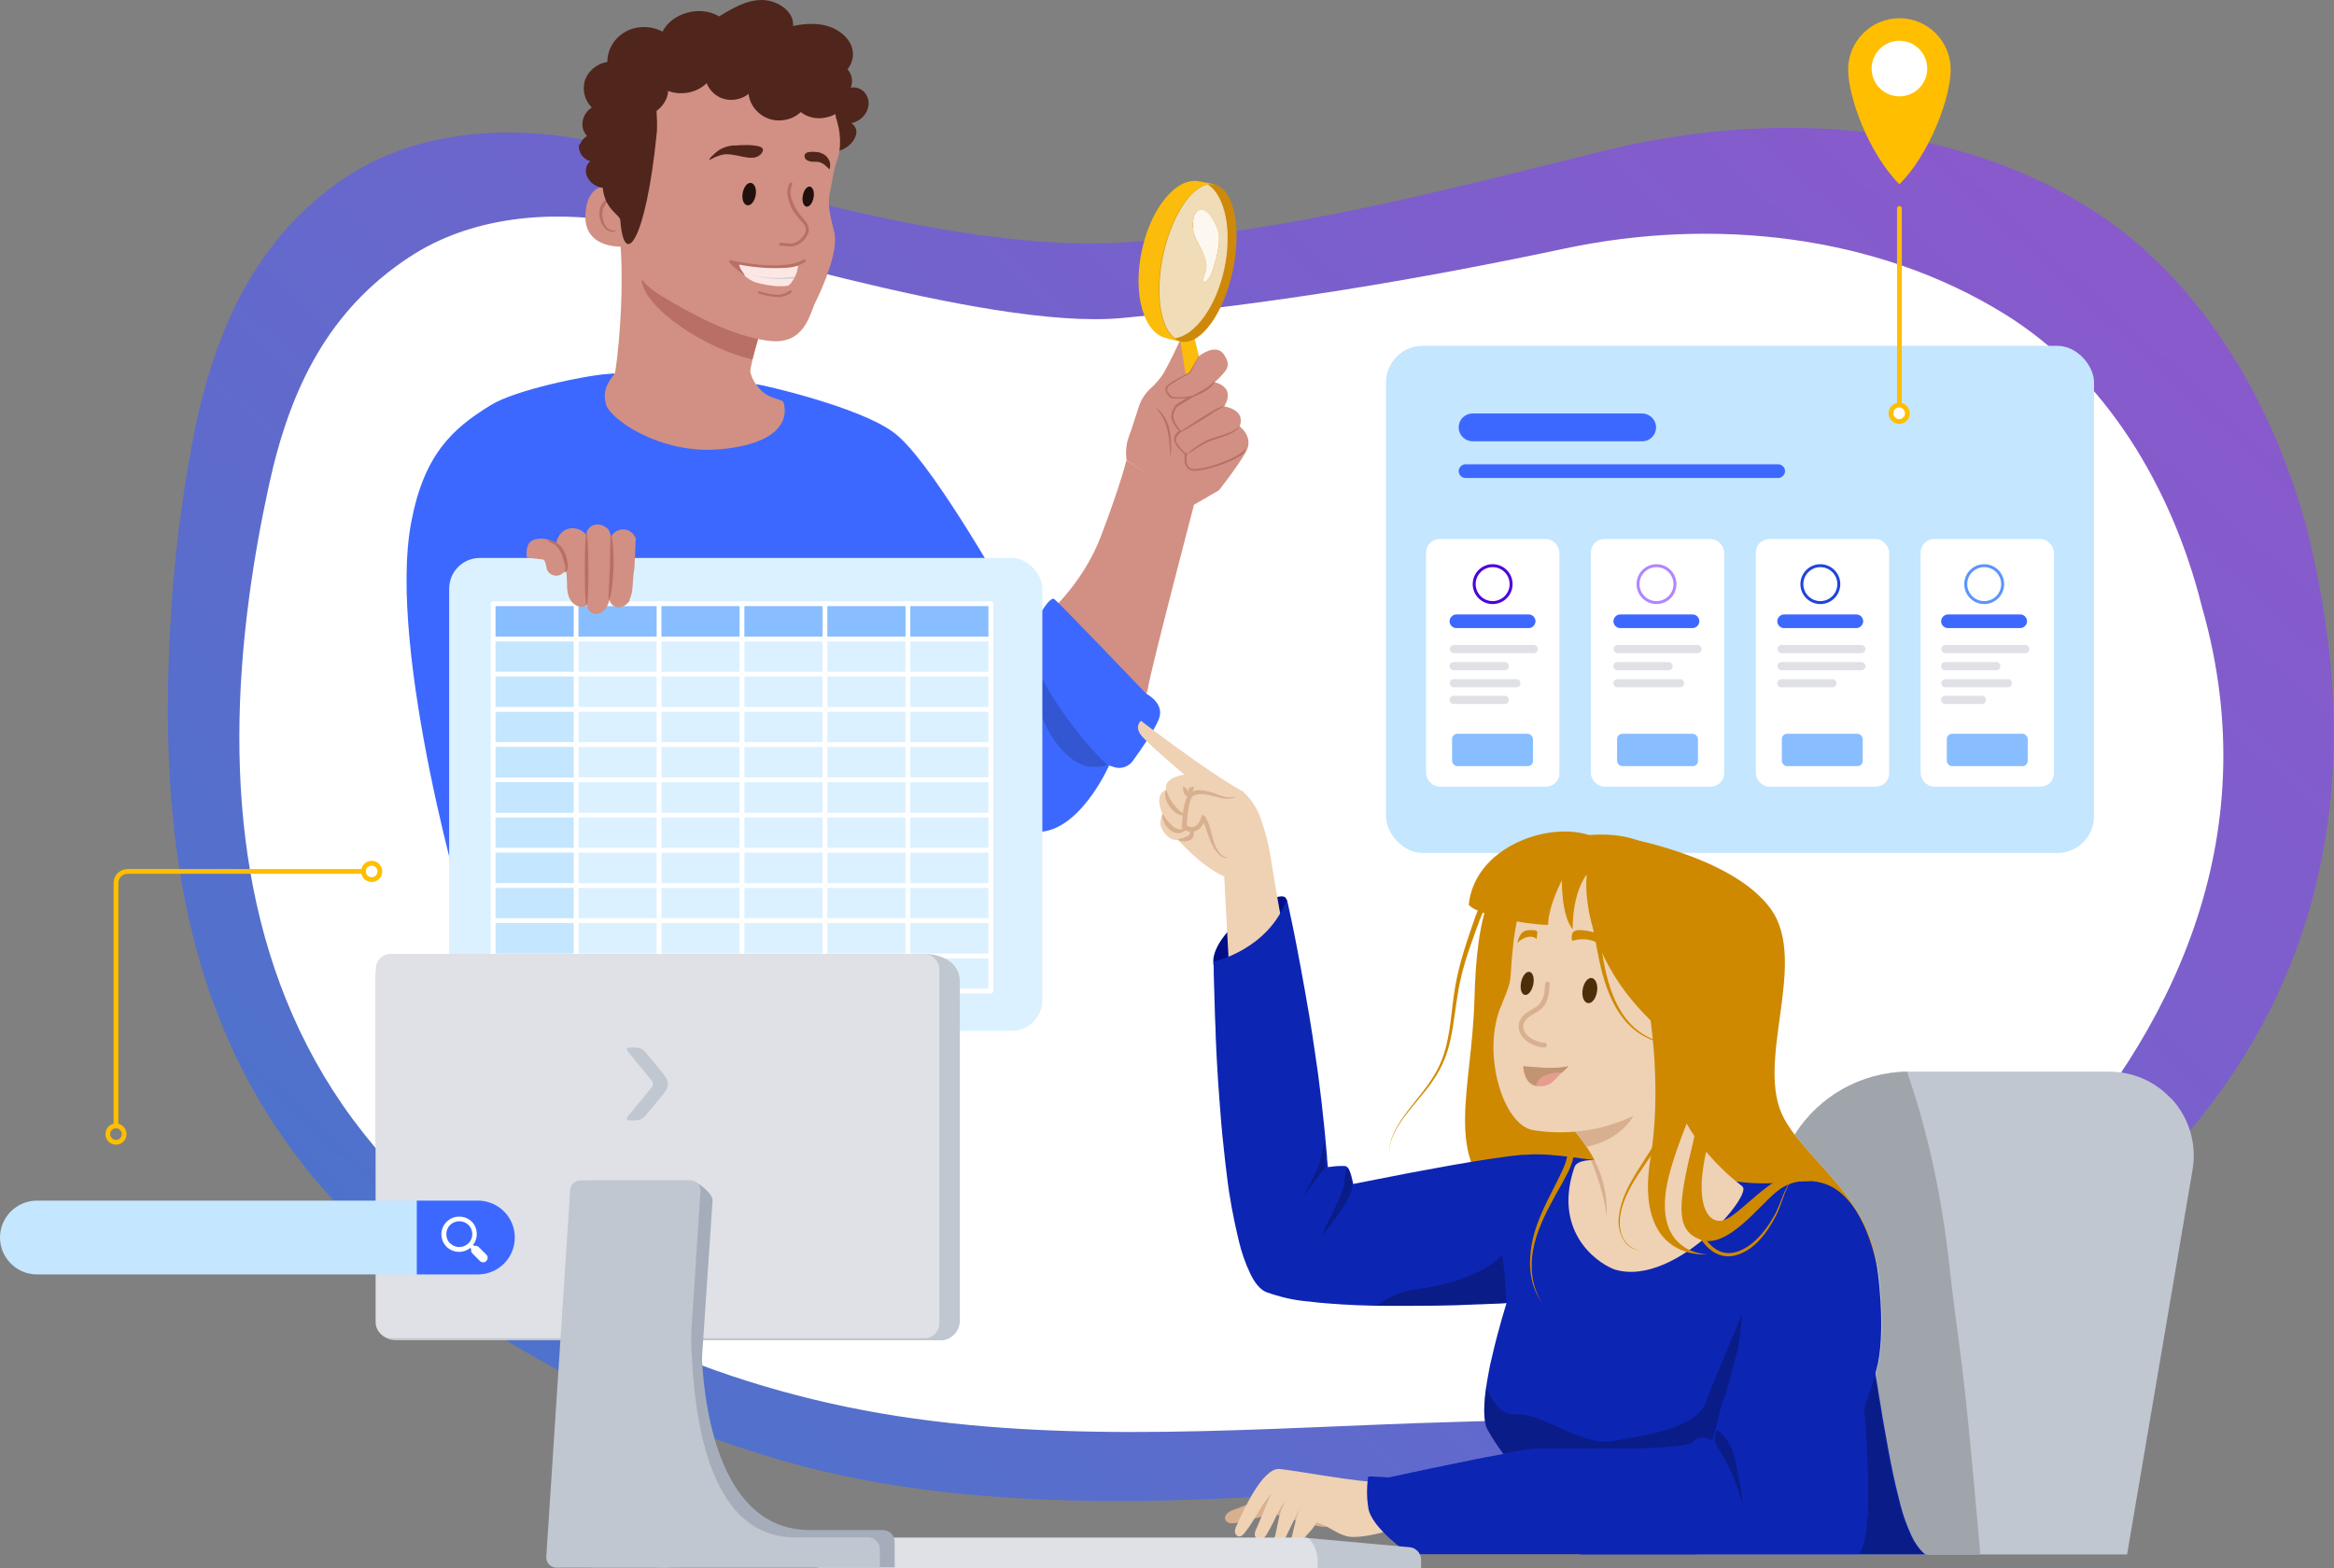 <?xml version="1.0" encoding="UTF-8"?><svg xmlns="http://www.w3.org/2000/svg" version="1.1" xmlns:xlink="http://www.w3.org/1999/xlink" viewBox="0 0 1024.2 688.3"><rect x="0" y="0" width="1024.2" height="688.3" fill="#808080" stroke="none"/><defs><style>.cls-1, .cls-2 {
        mix-blend-mode: multiply;
        opacity: .4;
      }

      .cls-3 {
        fill: #4c2e09;
      }

      .cls-3, .cls-4, .cls-5, .cls-6, .cls-7, .cls-8, .cls-9, .cls-10, .cls-11, .cls-12, .cls-13, .cls-14, .cls-15, .cls-16, .cls-17, .cls-18, .cls-2, .cls-19, .cls-20, .cls-21, .cls-22, .cls-23, .cls-24, .cls-25, .cls-26, .cls-27, .cls-28, .cls-29, .cls-30, .cls-31, .cls-32, .cls-33, .cls-34, .cls-35, .cls-36, .cls-37, .cls-38 {
        stroke-width: 0px;
      }

      .cls-4 {
        fill: #a5adba;
      }

      .cls-39 {
        stroke: #2044dc;
      }

      .cls-39, .cls-40, .cls-41, .cls-42, .cls-43, .cls-44, .cls-45 {
        stroke-miterlimit: 10;
      }

      .cls-39, .cls-41, .cls-42, .cls-13, .cls-46, .cls-43, .cls-44, .cls-45 {
        fill: none;
      }

      .cls-39, .cls-41, .cls-43, .cls-44 {
        stroke-width: 1.3px;
      }

      .cls-40, .cls-42, .cls-46, .cls-45 {
        stroke-width: 2.1px;
      }

      .cls-40, .cls-42, .cls-45 {
        stroke: #ffbe00;
      }

      .cls-40, .cls-29 {
        fill: #fff;
      }

      .cls-41 {
        stroke: #5b94ff;
      }

      .cls-5 {
        fill: #22100c;
      }

      .cls-6 {
        fill: #b96f65;
      }

      .cls-7 {
        fill-rule: evenodd;
      }

      .cls-7, .cls-37 {
        fill: #c1c7d0;
      }

      .cls-8, .cls-30 {
        fill: #c4e6ff;
      }

      .cls-9 {
        fill: #dfe1e6;
      }

      .cls-10 {
        fill: #0d25b3;
      }

      .cls-47 {
        clip-path: url(#clippath-2);
      }

      .cls-48, .cls-30, .cls-36 {
        isolation: isolate;
      }

      .cls-11 {
        fill: #fce7e5;
      }

      .cls-12 {
        fill: #c19472;
      }

      .cls-14 {
        fill: #88beff;
      }

      .cls-49 {
        clip-path: url(#clippath-1);
      }

      .cls-46 {
        stroke: #fff;
        stroke-linejoin: round;
      }

      .cls-46, .cls-45 {
        stroke-linecap: round;
      }

      .cls-15 {
        fill: #3356d3;
      }

      .cls-16 {
        fill: #666;
      }

      .cls-17 {
        fill: #000e87;
      }

      .cls-18 {
        fill: #ce8900;
      }

      .cls-2, .cls-28 {
        fill: #050f48;
      }

      .cls-19 {
        fill: #d19083;
      }

      .cls-20 {
        fill: #3d68ff;
      }

      .cls-21 {
        fill: #fbbc0b;
      }

      .cls-22 {
        fill: #ce890b;
      }

      .cls-50 {
        clip-path: url(#clippath);
      }

      .cls-23 {
        fill: #404245;
      }

      .cls-24 {
        fill: #fcf8f0;
      }

      .cls-25 {
        fill: #50251c;
      }

      .cls-26 {
        fill: #feebb6;
      }

      .cls-51 {
        clip-path: url(#clippath-3);
      }

      .cls-27 {
        fill: #ffbe00;
      }

      .cls-31 {
        fill: #a0a5ac;
      }

      .cls-32 {
        fill: #efd1b4;
      }

      .cls-33 {
        fill: #d8b08f;
      }

      .cls-34 {
        fill: #dcf1ff;
      }

      .cls-35 {
        fill: #e59d8f;
      }

      .cls-36 {
        fill: url(#Dégradé_sans_nom);
        opacity: .6;
      }

      .cls-38 {
        fill: #f0dcb6;
      }

      .cls-43 {
        stroke: #4e00db;
      }

      .cls-44 {
        stroke: #b186ff;
      }</style><linearGradient id="Dégradé_sans_nom" data-name="Dégradé sans nom" x1="209.1" y1="1032.2" x2="815.3" y2="426" gradientTransform="translate(-3.7 -403.2) rotate(-2.4)" gradientUnits="userSpaceOnUse"><stop offset="0" stop-color="#2d69ff"/><stop offset=".6" stop-color="#6f4dff"/><stop offset="1" stop-color="#9140ff"/></linearGradient><clipPath id="clippath"><path class="cls-13" d="M342.7,174.7c3.7,5.2,14.5,12.5,18.3,18.2,2.7,4.1,4.8,9.1,3.3,13.8-.7,2.1-2.1,3.9-3.7,5.4-5.4,5.1-13,6.7-20.3,8.1-4.5.9-9,1.8-13.6,2-9.9.4-19.6-2.3-29.3-3.8-6-1-12.1-1.5-17.6-4-9.4-4.3-15.5-14.1-17.7-24.2-2.2-10.1.7-26.9,7.5-26.1.6.2,5.9-42.3,1.1-69.2.3-1.5,24.3,16,25.7,16.4.5.2.9.6,1.2,1,9.3,11.5,37.3,23.1,37.5,26.2.2,2.5-6.5,22.3-5.9,25,1.1,4.6,4.6,8.7,9.1,10.3.7.2,2.5.9,4.3.9h0"/></clipPath><clipPath id="clippath-1"><path class="cls-13" d="M962.1,513.7l-28.7,168.6h-188.8l35-164.8c5.8-27.3,29.8-46.9,57.7-47.1h88.3c10,0,19.5,4,26.4,11.1.7.6,1.3,1.2,1.9,1.9,7.1,8.4,10.1,19.4,8.2,30.2h0"/></clipPath><clipPath id="clippath-2"><path class="cls-13" d="M845.3,682.3h-151.8s-19.7-24.7-32-41.6l-1.7-2.4c-2.6-3.5-5-7.1-7.1-10.9-.2-.5-.5-1-.6-1.5-1.5-4.9-.7-13.6,1-22.7.5-2.8,1.1-5.7,1.8-8.4,2.8-12.2,6.2-22.8,6.2-22.8,0,0-4.2.3-11,.5-3,0-6.6.3-10.5.4-6.3.2-13.6.3-21.2.3h-9c-9.2,0-18.6-.4-27.1-1.1-2.8-.2-5.4-.5-7.9-.8-6.5-.5-12.8-2-18.9-4.2-2.5-1.1-4.8-3.8-6.8-7.9-2.3-4.8-4-9.8-5.2-15-2.2-9.2-4-18.6-5.1-28-.5-4-1-8.1-1.4-12.2-.8-7.1-1.4-14.2-1.9-21.3-.2-2.8-.4-5.6-.6-8.4-.4-6.6-.8-12.9-1-18.7,0-2.9-.2-5.7-.3-8.2-.3-8.7-.5-15.7-.6-20.2v-5.1s23.9-5.1,32.1-27.4c0,0,.9,3.8,2.3,10.6.6,2.9,1.3,6.2,2,10,.6,3.2,1.3,6.8,2,10.6,1.1,6,2.3,12.7,3.5,19.8.5,2.8.9,5.7,1.4,8.7.8,5.5,1.7,11.2,2.5,17.1.3,2.6.7,5.3,1,8,.4,3.2.8,6.4,1.1,9.7.4,3.3.7,6.3,1,9.5s.5,5.8.8,8.7c0,1.6.3,3.3.4,4.9,2.1-.3,4.1-.5,6.2-.5s1.6.1,2.3.5c1.5,1.1,2.6,7.4,2.6,7.4l2.1-.4,7.6-1.5,14.8-2.9,7.6-1.4c3.8-.7,7.6-1.4,11.5-2.1l7.6-1.3c5.4-.9,10.6-1.7,15.2-2.3,2.9-.4,5.5-.7,7.7-.9h1.2c4.7-.4,9.4-.2,14.1.3,30,2.8,83.4,15.6,109.6,17.1,11.4.7,18.5,20.4,24,45.7,1.5,6.8,2.8,14,4.2,21.4.7,4.1,1.4,8.2,2.1,12.3.5,3.3,1.1,6.5,1.6,9.7.5,2.9.9,5.7,1.4,8.5.6,3.4,1.2,6.8,1.8,10.1.5,3,1.1,5.8,1.6,8.7.8,4.1,1.6,8,2.5,11.7.7,2.8,1.4,5.5,2.1,8.1,1.2,4.7,2.9,9.3,4.9,13.6,1.1,2.3,2.5,4.5,4.2,6.4.6.7,1.3,1.3,2.1,1.9h0"/></clipPath><clipPath id="clippath-3"><path class="cls-13" d="M763.5,520.6c4.4-.3-1,9.3-10.9,18.8-11.6,11.2-29.2,22.4-44.2,17.8-9.2-3.6-26.8-17.8-17.5-44.9,1-3,7-3.2,8.3-3,9.6,1.6,43.4,7.6,64.3,11.3h0"/></clipPath></defs><g class="cls-48"><g id="Calque_1" data-name="Calque 1"><g><path class="cls-36" d="M132.1,510c-53.7-68.9-62.4-153.9-57.1-240,1.5-24.7,4.5-49.3,9-73.7,8.9-48.2,26.1-88.6,64.2-116.1,28.8-20.7,65.8-25.1,100.4-20.2,34.5,4.9,156,51.3,242.7,46.5,72-4,141.8-22.9,212-40.2s148-14.5,210.9,23.4c49.4,29.8,82.7,84.6,98.2,142.8,81.4,325.8-286.8,410.4-380.2,418.5-91.8,7.9-198.4,16.3-288.5-9.8-73.8-21.4-147.5-59.2-199.7-116.9-4.2-4.6-8.2-9.4-11.9-14.2h0Z"/><path class="cls-29" d="M154.6,491c-48.3-65.6-56.1-147.6-45.3-228.6,2.2-16.7,5.2-33.3,8.8-49.8,9.3-42.4,26.1-76.5,61.6-99.8,26.8-17.6,60.7-20.6,92.2-15.5,31.5,5.1,160.3,47.9,220.4,42.3,65.7-6.1,130.2-16.9,194.8-30.6,64.6-13.6,135.9-6.2,192.5,28.8,44.5,27.5,73.7,76.6,86.6,128.4,59.2,206.1-177.7,343.8-215.3,349.8-37.5,6-75.7,7.1-113.7,8.2-82.5,2.3-168.4,10.4-251.2-3.9-77.5-13.4-156.1-48.1-211.3-105.5-7.4-7.6-14-15.6-20.1-23.8h0Z"/></g><g id="illus_data_recherche" data-name="illus data recherche"><g><path class="cls-25" d="M371.8,30.3c2,2.1,2.7,5.5,1.5,8.2,2.6-.6,5.6.8,6.9,3.2,1.4,2.4,1.2,5.4-.2,7.8-1.4,2.4-3.8,4-6.5,4.6,1.5.7,2.4,2.5,2.3,4.1s-1,3.2-2.1,4.5c-3.7,4.2-10.4,5.3-15.3,2.6l1-36.8,12.2,1.8h.2Z"/><path class="cls-19" d="M342.7,174.7c3.7,5.2,14.5,12.5,18.3,18.2,2.7,4.1,4.8,9.1,3.3,13.8-.7,2.1-2,3.9-3.6,5.4-5.4,5.1-13,6.7-20.3,8.1-4.5.9-9,1.8-13.6,2-9.9.5-19.6-2.3-29.3-3.8-6-.9-12.1-1.5-17.6-4-9.4-4.3-15.5-14.1-17.7-24.2-2.2-10.1.7-26.9,7.5-26.1.6.2,5.9-42.3,1.1-69.2.3-1.5,24.3,16,25.7,16.4.5.2.9.6,1.2,1,9.3,11.5,37.3,23.1,37.5,26.2.2,2.5-6.5,22.3-5.9,25,1.1,4.6,4.6,8.7,9.1,10.3.7.2,2.5.9,4.3.9h0Z"/><g class="cls-50"><path class="cls-6" d="M340.4,149.3c-2.3.8-4.8.2-7.1-.4-15-4.2-29.4-10.6-42.7-18.8-3.4-2.1-6.8-4.4-9.1-7.7.4,12.6,28.8,31.4,49.9,35.6,21.1,4.3,9-8.8,9-8.8h0Z"/></g><path class="cls-19" d="M366.7,51.2c2.2,6.4,2.8,13.5.4,19.8-1.5,4-1.8,8.7-2.8,12.8-1.5,6.3.3,11.9,1.8,18.2,1.9,7.9-4.7,23.5-8.3,30.7-2.5,5-4.6,18.9-20.4,16.9-15.9-2-33.4-11.3-46.6-19.6-3.4-2.1-6.8-4.4-9.1-7.7-3.1-4.3-4-9.8-6-14.8-1.9-4.5-4.8-8.6-6.2-13.3-1.1-4-1-8.3-.7-12.5,1.1-14.3,4.9-28.6,12.3-40.9,16.5-23.7,78.6-9.5,78.4-6.5-.3,5.2,5.5,11.6,7.3,16.7h0v.2Z"/><path class="cls-19" d="M523.9,221.8s-18.8,71.6-20.1,80c-1.3,8.4-11.3,16.2-11.3,16.2,0,0-16-3.4-20.2-26l-14.4-21s16.7-13.3,25.2-35.6c8.9-23.4,11.2-33.4,11.2-33.4l29.6,19.9h0Z"/><path class="cls-21" d="M537.1,117.8c-3.7,17.5-8.7,32.1-18.1,32.4-.8,0-6.5-1.6-7.2-1.8-9.9-2.1-14.8-19.2-10.8-38.2s15.3-32.7,25.3-30.6c.9.2,6.3,1.1,7.1,1.6,8.1,4.3,7.2,19.4,3.6,36.7"/><path class="cls-19" d="M544,187.2s6.3,4.6,2.8,11-11.9,17-11.9,17l-11.9,6.9-28.6-20.1s-1-5,.9-10.2c1.2-3.1,3.1-9.2,4.5-13.5,1-3,2.8-5.7,5.1-7.8,2-1.8,4.4-4.4,6.1-7.4,2.9-5.2,5.7-11.3,6.6-13.2.2-.3.5-.5.9-.3,1.3.8,4.4,3,4.3,7.7,0,5.9-1,7.2-1,7.2l22.2,22.8h0Z"/><polygon class="cls-21" points="526.1 156.3 524 147.6 518 149.7 521.1 170.1 525.9 163.5 526.1 156.3"/><path class="cls-19" d="M526.1,156.3s7.4-5.9,10.9-.8c3.5,5.1,1.7,6.9-4,12.3,0,0,9.5,1.7,4.2,10.6,0,0,9.6,1.2,6.8,8.8,0,0,5.4,8.5.7,12.1s-19.9,8.4-22.9,6.3-1.9-6.9-1.9-6.9c0,0-3.6-2.7-4.2-5.1-.6-2.4,2-4.9,2-4.9,0,0-2.5-4.2-3.2-5.4-.6-1.1,1.7-5.3,1.7-5.3l6.6-3.9s-8.2,1.5-9.4-.1-2.7-3.1-.6-4.9c2.2-1.8,9.2-5.5,9.2-5.5l4-7.3h.1Z"/><path class="cls-6" d="M520.5,199.4c0-.1,1.2-.9,3.1-2.4,1.9-1.4,4.7-3.5,8.3-4.6,3.5-1.2,6.7-2,8.8-3.1s3.1-2.2,3.2-2.1c0,0-.8,1.4-2.9,2.6-2.1,1.3-5.4,2.3-8.8,3.4-3.5,1.1-6.2,3-8.2,4.3s-3.4,1.9-3.5,1.8h0Z"/><path class="cls-6" d="M517.2,190.1c0-.2,4.2-3.1,9.6-6.5,2.7-1.6,5.1-3.3,7.1-4.2,1.9-.9,3.3-1.1,3.3-1s-1.2.5-3,1.6c-1.8,1-4.1,2.8-6.9,4.4-5.5,3.4-10,5.9-10.1,5.7h0Z"/><path class="cls-6" d="M522.9,174.1c0-.3,2.4-1.5,5.3-3.1,2.9-1.7,4.7-3.8,4.9-3.6.2.1-1.3,2.7-4.4,4.4-3,1.8-5.7,2.5-5.8,2.3h0Z"/><path class="cls-6" d="M507.1,179s1.2.6,2.6,2.2c1.4,1.6,2.8,4.2,3.5,7.4s.7,6,.7,8.1-.2,3.3-.3,3.3-.2-1.3-.3-3.3-.3-4.9-1-7.9-1.9-5.5-3.1-7.2c-1.2-1.6-2.1-2.5-2-2.6h-.1Z"/><path class="cls-22" d="M541,118.7c-4,19-14.2,33-22.7,31.2s-12.1-18.7-8.1-37.7c4-19,14.2-33,22.7-31.2s12.1,18.7,8.1,37.7"/><path class="cls-26" d="M529.9,80.9c-2.7.6-5.5,2.5-8.1,5.5,2.7-3,5.5-5,8.2-5.5h0"/><path class="cls-38" d="M528.5,124.1c-1.1-1.3,0-3.2.5-4.8,1-3.1,0-6.5-1.6-9.4s-3.3-5.8-3.8-9c-.2-1.3-.2-2.6,0-3.9,0-1.2.3-2.5,1.1-3.4.8-1,1.6-1.5,2.4-1.5,3.6,0,7.5,7.6,7.8,11.3h0c.4,4.5-.9,9-2.2,13.3-.8,2.8-1.8,5.7-4.2,7.4M530,81c-2.7.5-5.5,2.5-8.2,5.5-4.8,5.6-9.1,14.8-11.4,25.7-3.5,16.7-1.2,31.7,5.2,36.3,8.9-1.3,18.2-14,21.7-30.7,3.5-16.6.3-31.8-7.2-36.8"/><path class="cls-6" d="M546.7,197.2c-.2.6-.5,1.2-1,1.7s-1,.9-1.5,1.2c-2.1,1.4-4.4,2.4-6.7,3.3-2.3.9-4.8,1.7-7.2,2.3-1.3.3-2.7.6-4,.8-1.3.1-2.7.3-4.1-.2-1.5-.7-2.1-2.1-2.4-3.5,0-.7,0-1.4,0-2,0-.3,0-.7,0-1v-.5c0,0,.2-.3.2-.3h0c.3,0-.7,0,.7-.2.3.8,0,.3.2.4h0c0,.2-.2.9-.2.9l-.5-.4c-1.7-1.5-3.3-3-4.4-4.9-.3-.5-.5-1-.6-1.7,0-.6,0-1.2.3-1.7.5-1.1,1.2-1.9,2.1-2.5v.6c-1.5-1.7-2.8-3.5-3.5-5.7-.3-1.1,0-2.3.3-3.3.4-1,.9-1.9,1.5-2.8h0c2.3-1.5,4.5-2.8,6.6-4l.3.7c-2.8.4-5.4.8-8,.5-.6,0-1.4-.3-1.8-.9-.4-.5-.8-.9-1.1-1.5-.3-.5-.6-1.2-.5-1.8.1-.7.5-1.2.9-1.6,1.7-1.5,3.5-2.4,5.2-3.3,1.6-.9,3.1-1.7,4.4-2.3h0c1.3-2.2,2.3-4,3.1-5.3.3-.6.6-1,.8-1.4.2-.3.3-.5.3-.4s0,.2-.2.5c-.2.4-.4.9-.7,1.4-.7,1.3-1.7,3.1-2.9,5.5h0c-1.3.7-2.8,1.5-4.4,2.4-1.6,1-3.4,1.9-5,3.3-.4.4-.7.8-.7,1.3s0,1,.4,1.4c.3.5.7.9,1.1,1.4.3.4.8.5,1.4.7,2.4.3,5.1-.1,7.8-.5l1.9-.3-1.6,1c-2.1,1.2-4.3,2.6-6.6,4h0c-1.1,1.4-2,3.4-1.6,5.3.5,1.9,1.9,3.7,3.2,5.3l.3.4-.4.3c-1.5,1.1-2.8,3.1-1.6,4.8,1,1.7,2.6,3.3,4.2,4.7l-.7.2h0s-.2-.5.2.3c1.3-.3.4-.1.7-.2v.2l-.2.4c0,.3,0,.6,0,.9v1.8c0,.6.3,1.1.6,1.6s.7,1,1.2,1.1c1.1.4,2.4.3,3.7.1s2.6-.4,3.9-.8c2.5-.6,4.8-1.4,7.1-2.3,2.3-.9,4.5-1.9,6.5-3.2,1-.6,2.9-2.2,2.9-2.2h0Z"/><path class="cls-24" d="M527.1,92.1c-.8,0-1.7.4-2.4,1.5-.8.9-1,2.2-1.1,3.4,0,1.3,0,2.6,0,3.9.5,3.2,2.3,6.1,3.8,9s2.6,6.3,1.6,9.4c-.5,1.6-1.6,3.5-.5,4.8,2.4-1.7,3.4-4.6,4.2-7.4,1.3-4.4,2.5-8.8,2.2-13.4h0c-.3-3.6-4.2-11.3-7.8-11.3"/><path class="cls-20" d="M503,304.5s7.9,4,5.7,10.6c-1.4,4.4-7.7,13.5-11.6,18.9-1.9,2.6-5.2,3.7-8.3,2.7l-2.1-.7s-13.6,30.9-33,29.1-99.6-82.5-99.6-82.5l78.1-37.6,20.5,31s7.6-15,10-13c2.4,1.9,40.3,41.5,40.3,41.5h0"/><path class="cls-15" d="M454.8,290.8c-2.7,15.4,3.7,33.8,16.4,42.9,1.3,1,5.3,2.9,7,2.9h2.9c2.1,0,4.5-.2,4.5-1.2-4.4-3.6-24.5-26.1-30.7-43.4v-1.4"/><path class="cls-6" d="M346.4,80.6c-.6,1.4-.9,2.6-.9,3.8s0,.9.1,1.3c.6,3.6,2.2,7,4.6,9.8.9,1,1.8,1.9,2.5,2.8.6.8.9,1.8.9,2.6v.5h0c-.1.6-.4,1.2-.8,1.8h0c-1.3,2-3.4,3.5-5.6,3.7h-.5c-1.2,0-2.4-.3-3.8-.3h-.4c-.4,0-.7.3-.6.7,0,.4.3.7.7.6h.3c1.2,0,2.4.3,3.8.3h.6c2.8-.2,5.1-2,6.6-4.3h0c.4-.7.9-1.5,1-2.4h0v-.7c0-1.3-.5-2.4-1.2-3.4-.8-1.1-1.7-2-2.5-3-2.2-2.6-3.7-5.8-4.3-9.1v-1.1c0-1,.2-1.9.8-3.2.1-.3,0-.7-.3-.9-.3,0-.7,0-.9.3h0v.2Z"/><path class="cls-11" d="M348.7,116.4c-3.6,1.4-6.9,1.1-10.8,1-4.3,0-8.5-.9-12.7-1.7-.3,0-.5,0-.8,0-.4,2.1,1.7,3.8,2.5,5.5,1,.8,2,1.5,3.2,2.1,1.1.6,2.4.9,3.6,1.2,3.8.9,7.8,1.4,11.7,1,1.8-.2,4.1-5,4.4-6.6.2-1.5,1.1-3.1-.9-2.4h-.2Z"/><path class="cls-37" d="M329.1,120.5c6.4,1.7,13.1,1.9,19.5,1,0,.2-.1.3-.3.6-6.5.7-13.1.2-19.3-1.6,0,0,6.4,1.9,0,0h0Z"/><path class="cls-6" d="M324.4,115.5c-1.4-.3-2.9-.6-4.3-.8.1.9.8,1.5,1.5,2.1,1.6,1.4,3.2,2.7,4.9,3.9.1,0,.3.2.4.3-.8-1.7-2.9-3.4-2.5-5.5h0Z"/><path class="cls-6" d="M333.1,128.8c.9.4,2.4.8,4,1.1s3.3.5,4.4.5h.5c1.9-.2,3.8-.8,5.2-2,.2-.2.3-.6,0-.8-.2-.2-.6-.3-.8,0-1.2,1.1-2.9,1.6-4.6,1.8h-.4c-1,0-2.6-.2-4.2-.5s-3.1-.7-3.8-1c-.3,0-.6,0-.8.3-.1.3,0,.6.3.8h0l.2-.2Z"/><path class="cls-6" d="M320.4,115.3c2.4.6,10.9,2.4,19.2,2.4s10.1-.6,13.7-2.7c.3-.2.4-.5.2-.8-.2-.3-.5-.4-.8-.2-3.3,1.9-8.1,2.5-13.1,2.5-8.1,0-16.6-1.7-18.9-2.3-.3,0-.6,0-.7.4,0,.3.1.6.4.7h0Z"/><path class="cls-25" d="M322.4,63.8c-3.5.2-6.7,1.4-9.2,4-.7.7-1.9,1.5-2,2.7,0-.3,1.4-.9,1.6-1,.6-.4,1.3-.7,2-.9,1.3-.5,2.6-.9,4-.9,3,0,6,1,9,1.4,1.2.2,2.4.2,3.5,0,1.3-.3,2.5-1,3.2-2.3.6-1.1.4-1.7-.9-2.4-3.5-1.1-9.1-.7-11.1-.5h-.1Z"/><path class="cls-5" d="M325.9,84.7c.5-2.7,2.1-4.7,3.7-4.4,1.6.3,2.5,2.7,2,5.4-.5,2.7-2.1,4.7-3.7,4.4-1.6-.3-2.5-2.7-2-5.4Z"/><path class="cls-5" d="M352.3,85.9c.4-2.4,1.8-4.2,3.1-4,1.3.2,2.1,2.4,1.6,4.8-.4,2.4-1.8,4.2-3.1,4s-2.1-2.4-1.6-4.8Z"/><path class="cls-25" d="M360,67.1c1.5.4,2.8,1.4,3.6,2.8.8,1.4.9,3,.4,4.5-1.4-1.5-2.9-3-4.9-3.3-1.1-.2-2.3,0-3.4-.2s-2.4-.8-2.6-1.9c-.8-3.3,5.4-2.3,7-2h-.1Z"/><path class="cls-19" d="M277.4,88.3c.3-2,1-4.3-1-4.9-5.1-1.7-17-5.6-19.2,7.8-3.1,18.3,15.6,17,16.1,17.1,5.5,1.6,3-13.1,4.1-20h0Z"/><path class="cls-6" d="M270.4,101s-.3,0-.8.2c-.5,0-1.4,0-2.3-.5-1.8-1.1-3.1-4.1-3-7,0-1.5.5-2.8,1.2-3.8.6-1,1.5-1.6,2.4-1.6s1.5.7,1.7,1.2,0,.8.1.8c0,0,.4-.2.3-.9,0-.3-.2-.8-.6-1.2-.4-.4-1-.7-1.6-.8-1.3-.2-2.6.6-3.4,1.7s-1.3,2.5-1.4,4.2c-.1,3.2,1.4,6.7,3.9,8,1.2.6,2.2.5,2.8.3.6-.3.7-.6.6-.6h0Z"/><path class="cls-25" d="M254.6,63.4c.4-1.6,1.6-2.9,3-3.7-.9-1-1.5-2.1-1.8-3.3-.9-3.4.8-7.3,3.9-9.2-3.2-3.1-4.3-7.9-3-12,1.4-4.1,5.3-7.3,9.8-8,0-5.4,3.1-10.6,8-13.3s11.3-2.7,16.2,0c4.2-8.3,16.6-11.7,24.9-6.7C321.3,3.7,327.5,0,334.3,0s14.3,5,13.7,11.4c4.9-1,10.2-1.4,15,0,4.9,1.4,9.3,4.8,10.8,9.3s-.6,10.2-5.2,12.1c4.1,4.3,3.9,11.7-.4,15.8-1.2,1.2-2.2,2.2-5.9,3-3.8.8-7.9,0-10.9-2.4-3.6,3.4-9.3,4.6-14.1,2.9-4.8-1.7-8.3-6.1-8.8-10.9-2.8,2.3-6.9,3.2-10.5,2.3s-6.6-3.6-7.9-7c-4.2,4.2-11.2,5.6-16.9,3.4-.2,3.5-2.2,6.6-5.1,8.8.1,3,.5,6.4,0,10.5-4.7,46.7-14.3,59.5-15.9,37.4-.2-2.4-6.8-4.6-7.7-14.1-1-.2-2.1-.5-3-1-2-1-3.6-2.8-4.2-4.9s0-4.5,1.8-5.9c-3.3-.7-5.7-4.3-4.9-7.4h.4Z"/><path class="cls-20" d="M439.8,257.5c-.3.5-32.4-57.2-48.1-68-15-10.9-56.5-20.5-60-20.9,4.1,6.4,9.9,6.1,12,7.7,2.5,7.3-1,18.5-27.7,20.9s-49-13.8-50.1-19.9c-.5-2.8-1.9-6.3,3.8-13.2-.5-.2-1.4-.1-2.4,0-10.4.6-41.5,7.2-51.9,13.7-17,10.4-29.4,21.8-35,51.7-10.6,56.6,24.4,176.9,25.4,177.2,3.9,1.4,10.9-12.4,29.1-10,19.5,3.2,50.8,7.4,52.9,7.7,39.6,6.3,43.4,2.2,81.6,8.1,3.5,2.1,8,3,13.8,2.3,7.2-25.3,12.3-73.4,8.8-117.2-5.9-25.8,47.9-40.1,47.9-40.1h0ZM343.8,176.4h0Z"/></g><g id="ligne"><path class="cls-42" d="M50.9,494.2v-106.6c0-2.9,2.3-5.1,5.2-5.1h102.6"/><circle class="cls-42" cx="163.1" cy="382.5" r="3.6"/><path class="cls-42" d="M54.5,497.8c0,2-1.6,3.6-3.6,3.6s-3.6-1.6-3.6-3.6,1.6-3.6,3.6-3.6h0c2,0,3.5,1.6,3.6,3.6h0Z"/></g><g id="ecran_site" data-name="ecran site"><rect class="cls-8" x="608.2" y="151.8" width="310.7" height="222.6" rx="16.1" ry="16.1"/><path class="cls-20" d="M720.7,193.7h-74.5c-3.3,0-6.1-2.7-6.1-6.1s2.7-6.1,6.1-6.1h74.4c3.3,0,6.1,2.7,6.1,6.1s-2.7,6.1-6.1,6.1h0Z"/><path class="cls-20" d="M780.4,209.8h-137.3c-1.7,0-3-1.4-3-3s1.4-3,3-3h137.2c1.7,0,3,1.4,3,3s-1.4,3-3,3h0Z"/><g><rect class="cls-29" x="625.8" y="236.6" width="58.5" height="108.7" rx="5.9" ry="5.9"/><rect class="cls-29" x="698.1" y="236.6" width="58.5" height="108.7" rx="5.9" ry="5.9"/><rect class="cls-29" x="770.5" y="236.6" width="58.5" height="108.7" rx="5.9" ry="5.9"/><rect class="cls-29" x="842.8" y="236.6" width="58.5" height="108.7" rx="5.9" ry="5.9"/><path class="cls-20" d="M670.9,275.7h-31.8c-1.7,0-3-1.4-3-3s1.4-3,3-3h31.7c1.7,0,3,1.4,3,3s-1.4,3-3,3h0Z"/><path class="cls-9" d="M673,286.7h-35c-1,0-1.8-.8-1.8-1.8s.8-1.8,1.8-1.8h35c1,0,1.8.8,1.8,1.8s-.8,1.8-1.8,1.8h0Z"/><path class="cls-9" d="M660.4,294.2h-22.5c-1,0-1.8-.8-1.8-1.8s.8-1.8,1.8-1.8h22.4c1,0,1.8.8,1.8,1.8s-.8,1.8-1.8,1.8h0Z"/><path class="cls-9" d="M660.4,309h-22.5c-1,0-1.8-.8-1.8-1.8s.8-1.8,1.8-1.8h22.4c1,0,1.8.8,1.8,1.8s-.8,1.8-1.8,1.8h0Z"/><path class="cls-9" d="M665.5,301.7h-27.5c-1,0-1.8-.8-1.8-1.8s.8-1.8,1.8-1.8h27.4c1,0,1.8.8,1.8,1.8s-.8,1.8-1.8,1.8h0Z"/><rect class="cls-14" x="637.2" y="322.1" width="35.5" height="14.2" rx="2.3" ry="2.3"/><rect class="cls-14" x="709.6" y="322.1" width="35.5" height="14.2" rx="2.3" ry="2.3"/><rect class="cls-14" x="781.9" y="322.1" width="35.5" height="14.2" rx="2.3" ry="2.3"/><rect class="cls-14" x="854.3" y="322.1" width="35.5" height="14.2" rx="2.3" ry="2.3"/><circle class="cls-43" cx="655" cy="256.4" r="8.1"/><path class="cls-20" d="M742.8,275.7h-31.8c-1.7,0-3-1.4-3-3s1.4-3,3-3h31.7c1.7,0,3,1.4,3,3s-1.4,3-3,3h0Z"/><path class="cls-9" d="M744.9,286.7h-35c-1,0-1.8-.8-1.8-1.8s.8-1.8,1.8-1.8h35c1,0,1.8.8,1.8,1.8s-.8,1.8-1.8,1.8h0Z"/><path class="cls-9" d="M732.3,294.2h-22.5c-1,0-1.8-.8-1.8-1.8s.8-1.8,1.8-1.8h22.4c1,0,1.8.8,1.8,1.8s-.8,1.8-1.8,1.8h0Z"/><path class="cls-9" d="M737.3,301.7h-27.5c-1,0-1.8-.8-1.8-1.8s.8-1.8,1.8-1.8h27.4c1,0,1.8.8,1.8,1.8s-.8,1.8-1.8,1.8h0Z"/><circle class="cls-44" cx="726.9" cy="256.4" r="8.1"/><path class="cls-20" d="M814.7,275.7h-31.8c-1.7,0-3-1.4-3-3s1.4-3,3-3h31.7c1.7,0,3,1.4,3,3s-1.4,3-3,3h0Z"/><path class="cls-9" d="M816.8,286.7h-35c-1,0-1.8-.8-1.8-1.8s.8-1.8,1.8-1.8h35c1,0,1.8.8,1.8,1.8s-.8,1.8-1.8,1.8h0Z"/><path class="cls-9" d="M816.8,294.2h-35c-1,0-1.8-.8-1.8-1.8s.8-1.8,1.8-1.8h35c1,0,1.8.8,1.8,1.8s-.8,1.8-1.8,1.8h0Z"/><path class="cls-9" d="M804.2,301.7h-22.5c-1,0-1.8-.8-1.8-1.8s.8-1.8,1.8-1.8h22.4c1,0,1.8.8,1.8,1.8s-.8,1.8-1.8,1.8h0Z"/><circle class="cls-39" cx="798.8" cy="256.4" r="8.1"/><path class="cls-20" d="M886.6,275.7h-31.8c-1.7,0-3-1.4-3-3s1.4-3,3-3h31.7c1.7,0,3,1.4,3,3s-1.4,3-3,3h0Z"/><path class="cls-9" d="M888.7,286.7h-35c-1,0-1.8-.8-1.8-1.8s.8-1.8,1.8-1.8h35c1,0,1.8.8,1.8,1.8s-.8,1.8-1.8,1.8h0Z"/><path class="cls-9" d="M876.1,294.2h-22.5c-1,0-1.8-.8-1.8-1.8s.8-1.8,1.8-1.8h22.4c1,0,1.8.8,1.8,1.8s-.8,1.8-1.8,1.8h0Z"/><path class="cls-9" d="M869.8,309h-16.2c-1,0-1.8-.8-1.8-1.8s.8-1.8,1.8-1.8h16.1c1,0,1.8.8,1.8,1.8s-.8,1.8-1.8,1.8h.1Z"/><path class="cls-9" d="M881.2,301.7h-27.5c-1,0-1.8-.8-1.8-1.8s.8-1.8,1.8-1.8h27.4c1,0,1.8.8,1.8,1.8s-.8,1.8-1.8,1.8h0Z"/><circle class="cls-41" cx="870.7" cy="256.4" r="8.1"/></g></g><g id="ecran_tableur" data-name="ecran tableur"><rect class="cls-34" x="197.1" y="244.9" width="260.3" height="207.6" rx="13.5" ry="13.5"/><rect class="cls-30" x="216.4" y="280.5" width="36.4" height="154.6"/><rect class="cls-14" x="216.4" y="265" width="218.4" height="15.5"/><g><rect class="cls-46" x="216.4" y="265" width="218.4" height="170"/><line class="cls-46" x1="216.4" y1="419.6" x2="434.8" y2="419.6"/><line class="cls-46" x1="216.4" y1="404.1" x2="434.8" y2="404.1"/><line class="cls-46" x1="216.4" y1="388.7" x2="434.8" y2="388.7"/><line class="cls-46" x1="216.4" y1="373.2" x2="434.8" y2="373.2"/><line class="cls-46" x1="216.4" y1="357.8" x2="434.8" y2="357.8"/><line class="cls-46" x1="216.4" y1="342.3" x2="434.8" y2="342.3"/><line class="cls-46" x1="216.4" y1="326.8" x2="434.8" y2="326.8"/><line class="cls-46" x1="216.4" y1="311.4" x2="434.8" y2="311.4"/><line class="cls-46" x1="216.4" y1="295.9" x2="434.8" y2="295.9"/><line class="cls-46" x1="216.4" y1="280.5" x2="434.8" y2="280.5"/><line class="cls-46" x1="398.4" y1="265" x2="398.4" y2="435"/><line class="cls-46" x1="362" y1="265" x2="362" y2="435"/><line class="cls-46" x1="325.6" y1="265" x2="325.6" y2="435"/><line class="cls-46" x1="289.2" y1="265" x2="289.2" y2="435"/><line class="cls-46" x1="252.8" y1="265" x2="252.8" y2="435"/></g></g><g><path class="cls-33" d="M556.2,656.7s-11.4,4.9-15.1,6.1-4.9,4.6-1.6,5.7c3.3,1.1,18.2-4.5,19.5-4,1.4.4,16.7,5.3,21.6,5.7,3.2,0,6.4-1,9-2.9,0,0-23.2-14.6-33.4-10.5h0Z"/><path class="cls-32" d="M701.4,635.8c-3.5,1.4-91.4,13.7-97.2,14.5-5.7.8-37.1-5.1-42.8-5.5-7.6-.5-16.3,19.4-18.7,24.7-.5.8-.7,1.7-.8,2.7,0,1,.6,1.9,1.6,2.2,1.1.2,2-.7,2.7-1.6,5-6.3,6.6-11.4,11.4-16.8l-6,14.4c-.5.9-.9,1.9-1,2.9,0,1.1.5,2.1,1.4,2.5,1.4.5,2.8-.7,3.6-1.9,1.8-3,3.4-6,4.8-9.2,1.6-3.1,2.4-4.3,3.8-6.1-3.5,6-3.2,10.8-5.2,17.4-.4,1,0,2.2,1.1,2.7,1.3.6,2.4-.7,3.1-1.9l7.4-15.3c-2.5,5.7-2.7,10.3-4.7,16.2-.2.4-.2.8-.2,1.2,0,.4.5.8.9.9,1.1.4,2.3,0,3.2-.7.8-.8,1.4-1.8,1.8-2.9,2.5-3.7,4.2-4.2,6-7.9,4.9,1,9,5.3,14.3,6.2,5.3.8,15.3-2,15.3-2,0,0,97.5-4.8,110.3-7.3,5.1-.8,1.2-29.7-16-29.5h0"/><path class="cls-37" d="M962.1,513.7l-28.7,168.6h-188.8l35-164.8c5.8-27.3,29.8-46.9,57.7-47.1h88.3c10,0,19.5,4,26.4,11.1.7.6,1.3,1.2,1.9,1.9,7.1,8.4,10.1,19.4,8.2,30.2h0"/><g class="cls-49"><path class="cls-31" d="M837.3,470.4h0c-20.7.2-39.2,10.9-49.7,27.6,7.5,9.9,18.5,19.7,26.4,32.2,1.6,2.3,2.9,4.8,4.1,7.3,1.7,3.4,3,7,4,10.9,1,3.4,1.5,6.1,1.8,7.4,1.1,6.2,4.2,33.7-1,47.8v.3c.6,3.3,1.1,6.5,1.6,9.7.5,2.9,1,5.7,1.4,8.5.6,3.4,1.2,6.8,1.8,10.1.5,3,1.1,5.8,1.6,8.7.8,4.1,1.6,8,2.5,11.7.7,2.8,1.4,5.5,2,8.1,1.2,4.7,2.9,9.3,4.9,13.6,1.1,2.3,2.5,4.5,4.2,6.4.5.6,1.2,1.2,1.8,1.7h24.3c-8.2-95.2-8.9-84.7-13.7-127.9-5-45.5-15.6-75.5-18.4-84"/></g><path class="cls-17" d="M564.5,394.8c-1.3-6.7-32.3,13-32.1,27.4s26.6,12.1,26.6,12.1c0,0,7.8-28.4,5.5-39.5h0Z"/><path class="cls-32" d="M562.7,406.2c-6.3-34.4-4.7-32.3-9-45.5-1.5-5.1-4.4-9.7-8.3-13.3-16.2-8.9-44.7-31-44.7-31,0,0-3.4,2.5.6,7s18.4,16.6,18.4,16.6c0,0-9.5,1.3-7.9,6.7,0,0-5.7,1.3-1.7,10.5-.6,1.5-.9,3-.9,4.6.7,3.4,4.2,7.6,7.7,6.8,0,0,10.3,11.8,20.3,16.1l2.3,43.2,23.3-21.7h0Z"/><path class="cls-33" d="M523.9,345.3c0,1.3-.7,2.5-1.8,3.2v-.2c-.4-.8-.5-1.2-.5-1.5,0-.7,0-.9.6-1.1.2,0,1.2-.5,1.8-.4h0Z"/><path class="cls-33" d="M519.3,345.2c1.9,1.1,3.2,3.2,3.3,5.4h-.2c-1.6-.9-2.7-1.5-3.1-3.2,0-.5-.2-1.1-.2-2v-.2h.2Z"/><path class="cls-33" d="M511.9,346.7c.6,3.8,5,9.8,8.8,11v.2c-4.8.9-9.2-4.7-9.4-9.1,0-.7,0-1.5.4-2.1h.2,0Z"/><path class="cls-33" d="M510.1,357.2c2,3,6.6,9.7,10.4,5.4h.2c0,1.7-1.6,3-3.2,3.1-1.8.1-3.2-.6-4.2-1.5-2.1-1.8-3.3-4.1-3.3-6.9h.2c0-.1-.1-.1-.1-.1Z"/><path class="cls-33" d="M516.8,368.5c1.5-.4,3.4-1,4.6-1.6,1.3-1,.7-2.9,0-4.2h.2c2.6.8,3.2,4.3.9,5.9-1.8.9-4,1-5.8,0v-.2h0Z"/><path class="cls-32" d="M542,349.9c-1.8.7-3.8.8-5.7.4-2.6-.8-10.9-3.2-13.2-.9s-2.6,13.1-2.6,13.1c0,0,5.3,3.1,6.9-4.8.9,0,2.5,1.9,3.8,7.6s4,11.1,7.3,11"/><path class="cls-33" d="M542.1,350c-2.7,1-5.5.6-8.1-.2-3.2-.7-6.8-1.9-10-.7-1.8,1-1.9,3.5-2.4,5.3-.5,2.7-.7,5.4-.8,8.2v-.2c3.6,2,6-1.2,6.5-4.6h.2c.6,0,1,.3,1.3.7,3.5,5.1,2.6,12.4,7.3,16.8.7.6,1.6,1,2.5,1h0v.2c-1,.2-2.1-.2-2.9-.8-3.2-2.5-4.7-6.5-5.9-10.2-.7-2.1-1.3-4.5-2.8-6h.4c0,.1,1.7-1.3,1.7-1.3-.6,4.9-4.6,8.7-9.6,6-.6-.4-1-1-.9-1.7.2-2.9.4-5.6,1-8.5.4-1.8.9-3.9,2.2-5.6,3.2-3.4,10.8-.4,14.4,1,1.8.7,3.9.8,5.8.4,0,0,.2.2,0,.2h0Z"/><path class="cls-18" d="M711.1,367.3s48.9,8.1,65.9,31.6c17,23.6-7.6,67.7,6,92.3,13.6,24.6,56.2,44.6,35.1,99.3-21.1,54.7-108.4,23.1-143.2-42.6-34.8-65.7,36.1-180.6,36.1-180.6h0"/><path class="cls-18" d="M720.4,369.7s-13.2-7.6-39.9,0-32.5,31.1-33.5,69.3c-1.1,39-13.5,69.1,11,88,24.4,18.9,98.7-26.2,98.7-26.2,0,0,30.4-107.2-36.3-131.1h0Z"/><path class="cls-10" d="M845.3,682.3h-151.8s-19.7-24.7-32-41.6l-1.7-2.4c-2.6-3.5-5-7.1-7.1-10.9-.2-.5-.5-1-.6-1.5-1.5-4.9-.7-13.6,1-22.7.5-2.8,1.1-5.7,1.8-8.4,2.8-12.2,6.2-22.8,6.2-22.8,0,0-4.2.3-11,.5-3,0-6.6.3-10.5.4-6.3.2-13.6.3-21.2.3h-9c-9.2,0-18.6-.4-27.1-1.1-2.8-.2-5.4-.5-7.9-.8-6.5-.5-12.8-2-18.9-4.2-2.5-1.1-4.8-3.8-6.8-7.9-2.3-4.8-4-9.8-5.2-15-2.2-9.2-4-18.6-5.1-28-.5-4-1-8.1-1.4-12.2-.8-7.1-1.4-14.2-1.9-21.3-.2-2.8-.4-5.6-.6-8.4-.4-6.6-.8-12.9-1-18.7,0-2.9-.2-5.7-.3-8.2-.3-8.7-.5-15.7-.6-20.2v-5.1s23.9-5.1,32.1-27.4c0,0,.9,3.8,2.3,10.6.6,2.9,1.3,6.2,2,10,.6,3.2,1.3,6.8,2,10.6,1.1,6,2.3,12.7,3.5,19.8.5,2.8.9,5.7,1.4,8.7.8,5.5,1.7,11.2,2.5,17.1.3,2.6.7,5.3,1,8,.4,3.2.8,6.4,1.1,9.7.4,3.3.7,6.3,1,9.5s.5,5.8.8,8.7c0,1.6.3,3.3.4,4.9,2.1-.3,4.1-.5,6.2-.5s1.6.1,2.3.5c1.5,1.1,2.6,7.4,2.6,7.4l2.1-.4,7.6-1.5,14.8-2.9,7.6-1.4c3.8-.7,7.6-1.4,11.5-2.1l7.6-1.3c5.4-.9,10.6-1.7,15.2-2.3,2.9-.4,5.5-.7,7.7-.9h1.2c4.7-.4,9.4-.2,14.1.3,19.6,1.8,55.8,9.1,82,11.8,7.8.8,13.6.3,18.7,0,4-.4,7.6-.7,11.6-.5,11.4.7,15.8,26.4,21.3,51.7,1.5,6.8,2.9,14,4.2,21.4.7,4.1,1.4,8.2,2.1,12.3.6,3.3,1.1,6.5,1.6,9.7.5,2.9,1,5.7,1.4,8.5.6,3.4,1.2,6.8,1.8,10.1.5,3,1.1,5.8,1.6,8.7.8,4.1,1.6,8,2.5,11.7.7,2.8,1.4,5.5,2,8.1,1.2,4.7,2.9,9.3,4.9,13.6,1.1,2.3,2.5,4.5,4.2,6.4.6.7,1.3,1.3,2.1,1.9h0"/><g class="cls-1"><g class="cls-47"><g><path class="cls-28" d="M658.9,550.8c-4,5.6-19.3,13.2-37.9,15.1-6.2.9-12,3.4-16.9,7.2h14.2c7.6,0,14.9-.2,21.2-.3,3.9,0,7.5-.3,10.5-.4,6.8-.3,11-.5,11-.5h0s-.7-17.6-2.1-21.2"/><polyline class="cls-16" points="845.2 682.3 845.2 682.3 845.2 682.3 845.2 682.3 845.2 682.3"/><path class="cls-23" d="M845,682.2s0,0,.2,0h0"/><path class="cls-28" d="M822.8,603.9c-.3.9-.6,1.8-.9,2.7-1.6,4.8-3,9-3.6,10.8v.3l-.3.6s.3,3,.6,7.6c.3,3.4.5,7.8.8,12.6,0,2.7.2,5.6.3,8.5v13.4c0,3.1-.2,6.1-.5,8.8-.6,6-1.7,10.8-3.5,13h-122.4,0c0,0,151.7,0,151.7,0h0s0,0-.2,0c-.8-.5-1.5-1-2.1-1.7-1.7-1.9-3.2-4-4.2-6.4-2-4.4-3.7-9-4.9-13.6-.7-2.5-1.4-5.2-2-8.1-.9-3.7-1.7-7.6-2.5-11.7-.6-2.8-1.1-5.7-1.6-8.7-.6-3.3-1.2-6.7-1.8-10.1-.5-2.8-1-5.6-1.4-8.5-.5-3.2-1.1-6.4-1.6-9.6M765,575.4c-6.2,14.9-15.8,38-15.8,38-2.6,13.6-26.9,16.5-41.2,19.1-1.1.2-2.3.3-3.5.3-6.5,0-13.3-3-19.9-6-6.6-3-13-6-18.6-6s-.8,0-1.2,0h-.7c-5.8,0-9.6-6.1-12-12.2-.6,4-.9,7.9-.9,11.1s.3,4.5.8,6.1h0c0,.5.4,1,.6,1.5,2.1,3.7,4.5,7.2,7,10.7h.2c3.5-.7,6.6-1.2,9.2-1.6,2-.3,4-.5,6.1-.6h40.1c4.5,0,8.8-.2,12.6-.4l3.1-.2c2.3-.2,4.3-.4,6-.6,1.7-.2,3.5-.5,5.1-1.1.4,0,.7-.3.9-.6s.4-.5.7-.7c1-.9,2.1-1.2,3.3-1.2,2.4,0,4.6,1.4,4.6,1.4l.8-3,2.5-9.3v-.4c0,0,1.8-6.3,1.8-6.3l.6-.5,5.4-20.2c1-3.7,1.5-10,2.3-17.4"/><path class="cls-28" d="M845.3,682.3h0"/></g></g></g><path class="cls-32" d="M763.5,520.6c9.6-.7-27.3,45.2-55.1,36.6-9.2-3.6-26.8-17.8-17.5-44.9,1-3,7-3.2,8.3-3,9.6,1.6,43.4,7.6,64.3,11.3h0Z"/><g class="cls-51"><path class="cls-33" d="M697.3,507.3s6.4,14,7.7,26.5c4.5-15.3,3.7-26.1,3.7-26.1l-6-4.2-5.4,3.9h0Z"/></g><path class="cls-32" d="M704.9,535.9c1-11.5-2.1-23-8.7-32.5-3.6-5.5-8-10.4-13-14.7,0,0,51.3-59.3,49.8-22.8-.9,21.5,14.5,41.6,31.5,54.8l-59.6,15.1h0Z"/><path class="cls-33" d="M716.7,489.8s-4.7,10.2-20.5,13.6c-3.6-5.5-8-10.4-13-14.7l33.6,1h0Z"/><path class="cls-32" d="M719,488.7c-14.2,7.3-30.3,9.9-46.1,7.4-13.6-2.1-23-34.7-14-55,3.5-8.7,3.8-9.4,4.1-14.4.9-13.9,2.7-38.3,15.2-43.7,32.1-14.1,83.8-9.1,87.2,29.4,2.1,23.3-11.8,52.2-35.4,69.5"/><path class="cls-18" d="M708,420.6c-3.4-6.6-11-9.9-18.1-7.6-.3-1.4-.4-3.2.7-4.1.5-.4,1.1-.5,1.7-.6,2.2-.2,4.4.3,6.6.8,1,.2,2,.5,2.9.9,1.1.5,2,1.3,2.8,2.1,2.2,2.3,3.2,5.2,3.5,8.4h-.1Z"/><path class="cls-18" d="M665.9,413.8h0c2.2-2.2,6.2-3.8,8.4-1.6.2-.8,0-1.6.3-2.3,0-.2,0-.5,0-.8-.2-.6-.9-.8-1.6-.8-1.5,0-3.1-.2-4.4.6-1.6.9-2.3,3.2-2.8,5h0Z"/><path class="cls-3" d="M694.5,434.3c.5-3,2.3-5.3,4-5s2.8,2.9,2.3,6-2.3,5.3-4,5c-1.8-.3-2.8-2.9-2.3-6Z"/><path class="cls-3" d="M667.5,431.1c.6-2.8,2.2-4.8,3.7-4.5s2.2,2.8,1.6,5.6c-.6,2.8-2.2,4.8-3.7,4.5s-2.2-2.8-1.6-5.6Z"/><path class="cls-18" d="M696.3,384s-4.5,32.2,28,63.9c0,0,4.8,31.4,0,60.1-7.6,46.2,25,42.6,25,42.6,0,0-26.8,0-16.3-36.9,6.2-21.8,19.4-48,19.4-48,0,0,32.7-42.6,13.3-71.5s-107-32.9-103.8,7.4c0,0,10.6-20.7,34.5-17.8h0v.2Z"/><path class="cls-18" d="M761.7,432.7s4.7,24.1-7.2,54.5c-11.9,30.5-8.8,48.4,0,48.7s27.1-29,39.5-17.4c-5.2-.5-10.4,1.2-14.4,4.6-7.4,5.8-21.6,25.2-33.2,21.1s-10-15.7-3.4-43.1c3.9-16.5,4-33.8.2-50.4l18.4-18.1h.1Z"/><path class="cls-35" d="M688.3,468c-.9,1-1.9,1.9-2.9,2.8-2.9,2.4-4.1,5.7-9.1,6-.8,0-1.5,0-2.3-.1-5.5-1.1-5.6-8.6-5.6-8.6,0,0,12.7,2,19.8,0h0Z"/><path class="cls-12" d="M688.3,468c-.9,1-1.9,1.9-2.9,2.8-10.9-.3-11.3,5.8-11.3,5.8-5.5-1.1-5.6-8.6-5.6-8.6,5.9.3,12,1.5,19.8,0h0Z"/><path class="cls-33" d="M678,431.9c0,.7,0,1.4-.2,2.3,0,1.3-.3,2.7-.8,4s-1.3,2.6-2.7,3.6c-.9.7-2,1.2-3.1,1.9-1.1.7-2.3,1.4-3.2,2.6-.5.7-.9,1.3-1.2,2s-.4,1.4-.4,2.1.2,1.8.5,2.7h0c.5,1.3,1.4,2.4,2.3,3.2h0c2.3,2.1,5.4,3.4,8.5,3.5.6,0,1.1-.4,1.1-1s-.4-1.1-1-1.1c-2.6-.1-5.2-1.2-7.2-2.9h0c-.8-.7-1.4-1.5-1.8-2.4h0c-.3-.8-.4-1.4-.4-2s0-.9.3-1.3c.2-.5.5-.9.9-1.5.6-.8,1.5-1.4,2.6-2.1,1.1-.6,2.3-1.2,3.3-2,2.3-1.7,3.4-4,3.9-6.2.3-1.1.4-2.1.5-3,0-.9,0-1.7.2-2.2,0-.6-.4-1.1-.9-1.2-.6,0-1.1.4-1.2.9h0Z"/><path class="cls-10" d="M822.8,603.8c-.3,1-.7,1.9-1,2.8-1.6,4.8-3,9-3.6,10.8v.3l-.3.6s.3,3,.6,7.6c.3,3.4.5,7.8.8,12.6,0,2.7.2,5.6.3,8.5v13.4c0,3.1-.2,6.1-.5,8.8-.6,6-1.7,10.8-3.5,13h-197.1s-17.1-11.6-18.1-20.6c-.7-4.5-.7-9,0-13.5h1.9l7.2.4,10.6-2.3,7.5-1.6c6.3-1.3,13.6-2.8,20.5-4.2,2.6-.5,5.1-1,7.5-1.4l2.6-.5,1.4-.3c3.5-.6,6.6-1.2,9.2-1.5,2-.3,4-.5,6.1-.6h40.1c4.5,0,8.8-.2,12.6-.4l3.1-.2c2.3-.2,4.3-.4,6-.6,1.7-.2,3.5-.5,5.1-1.1.4,0,.7-.3.9-.6s.4-.5.7-.7c3.1-2.9,7.9.2,7.9.2l.8-3,2.5-9.3v-.4c0,0,1.8-6.3,1.8-6.3l.6-.5,5.4-20.2c3.6-13.7,1.7-64.8,24.7-73.2,26.8-8.4,35.4,29.8,36.5,36.1s4.2,34.2-1.1,48.1h0"/><path class="cls-2" d="M753.4,627.9h0c-.4,0-.6.5-.6.9-.5,3.3-.2,4.9,1.6,7.7,1.8,2.7,3.2,5.4,4.6,8.2,1.3,2.8,2.5,5.7,3.5,8.7.9,2.6,2.4,6.1,2.3,8.9h0c0-3.3-.5-6.6-1.1-9.8-.4-2.1-.8-4.2-1.2-6.3-.6-3.4-1.3-6.7-2.5-9.9s-3.2-6.2-6-8.2c-.2,0-.4-.3-.6-.3"/><path class="cls-2" d="M591.2,512.9c-1.1.6-1,5.9-1.4,7.3-.8,2.9-1.9,5.6-3.2,8.3h0c-2.2,4.7-4.8,9.2-6.5,14.1,1.5-2,3.1-4,4.6-6.1,2.9-3.9,5.9-7.8,7.7-12.3.6-1.4,1-2.8,1-4.3s-.4-2.2-.7-3.3c-.4-1.2-.6-2.9-1.4-3.8"/><path class="cls-2" d="M581.2,501.5c-.2,0-.4,1.1-.6,1.8-.3,1.4-.5,2.7-.8,4.1h0c-.2.9-.3,1.8-.6,2.6-1.4,5.3-5,9.8-7,15,2.7-4.1,5.7-8.1,8.8-11.8.2-.3.5-.6.6-.9,0-.3,0-.7,0-1.1,0-2.9,0-5.7-.4-8.6,0-.8-.2-1.1-.3-1.1"/><path class="cls-18" d="M677.8,374.5c-20.7,2.4-27.3,26-33.3,42.8-2.1,6.2-3.8,12.5-4.8,19-1.1,6.5-1.7,13-3.1,19.5-1.3,6.5-3.8,12.8-7.6,18.2-5.9,9.4-21,21.8-19.1,33.4-2.1-11.6,12.8-24.4,18.4-33.8,3.7-5.4,5.9-11.6,7.1-18.1,1.3-6.4,1.7-13,2.7-19.5,1.4-9.9,4.4-19.4,7.6-28.7,4.2-12.5,9.6-26.1,21.9-32.9,3-1.7,6.4-2.8,9.9-3.1l.3,3.1h0Z"/><path class="cls-18" d="M700.8,380.1c-1.6,11.8,0,23.9,1.9,35.7,2.2,15.3,6.5,33.3,22,40.1,3.6,1.7,7.7,2.4,11.7,1.9-4,.6-8.2,0-11.9-1.5-16-6.5-21-24.7-23.8-40.2-2.3-12-4.3-24.1-3.1-36.4l3.1.4h0Z"/><path class="cls-18" d="M736.1,452.7c8.4,17.4.2,37.1-9.8,51.8-4.8,7.5-10.6,14.5-13.7,23-1.5,4.2-2.4,8.7-1.4,13,.9,4.3,4.6,8.3,9.2,8.4-7.5,0-11-8.5-10-15,1.3-11.4,8.9-20.6,14.6-30.2,9.1-14.5,16.6-33.2,8.3-49.5l2.8-1.4h0Z"/><path class="cls-18" d="M749.5,495.2c.3,12.3-9.5,22.4-7,34.6,2.6,10.5,9.3,25.3,22.5,18.5,6.2-3.3,10.7-9.4,14-15.5,3.3-6.2,4.4-14.2,10.7-18.3-6.2,4.3-7,12.3-10.1,18.6-4,7.9-10,16.4-19.2,18.2-11.7,1.7-17.2-11.8-19.9-21-1.9-7.3,1-14.9,3.3-21.6,1.5-4.5,2.8-9,2.7-13.4h3.2c0-.1-.2,0-.2,0Z"/><path class="cls-18" d="M689.7,500.4c3,6.5-1.2,13.4-4.2,19-7.5,13.3-16.2,28-12.5,43.8.7,3,2,6,3.7,8.6-7.7-10.5-6-24.9-1.4-36.4,2.3-5.9,5.3-11.5,8.1-17.1,2.4-5.1,6.1-10.9,3.5-16.4l2.8-1.4h0Z"/><path class="cls-18" d="M720.8,378.7c-17-.9-11.2-4.3-23.6-12.2-18.5-5.9-50.1,5.6-52.7,30.6,2.4,3.6,20.8,8.4,34.8,8.9.3-8.9,6.1-19.6,6.1-19.6,0,0-.4,15.1,4.7,21.5,0-16.8,6.1-23.9,6.1-23.9l33.3,30.4s8.2-34.8-8.7-35.7h0Z"/></g><g id="ordi"><path class="cls-37" d="M623.5,688.3h-175.2v-9.2l125.5-4,44.3,4c3,0,5.5,2.5,5.5,5.5v3.7h0Z"/><path class="cls-9" d="M578.2,688.3h-219.3v-13.4h214c2.9,0,5.3,6.6,5.3,9.5v3.9h0Z"/><path class="cls-37" d="M412.6,588.3h-239c-4.8,0-8.7-3.9-8.7-8.7v-151.3c0-4.8,3.9-8.7,8.7-8.7l232.9-.9c5.1.3,14.4,2.5,14.7,11.9v149.1c0,4.8-3.9,8.7-8.7,8.7h.1Z"/><rect class="cls-9" x="164.9" y="418.7" width="247.3" height="168.7" rx="6.5" ry="6.5"/><g><path class="cls-4" d="M307.8,588.3c0,13.5,2.4,83.3,47.5,83.3h32.1c2.9,0,5.2,2.3,5.2,5.2v11.2h-97.6l12.7-99.8h0Z"/><path class="cls-4" d="M296.8,688.1h-36c-3,0-5.4-2.4-5.4-5.3v-159.3c0-3,2.4-5.3,5.4-5.3h42.1c3,0,9.8,5.7,9.8,8.6l-10.5,156c0,3-2.4,5.3-5.4,5.3h0Z"/><path class="cls-37" d="M292.4,688.1h-48.2c-2.5,0-4.5-2-4.5-4.5l10.5-161c0-2.5,2-4.5,4.5-4.5h48.2c2.5,0,4.5,2,4.5,4.5l-10.5,161c0,2.5-2,4.5-4.5,4.5Z"/><path class="cls-37" d="M303.2,573.8c-.2,26.5.5,101,45.6,101h32.1c2.9,0,5.2,2.3,5.2,5.2v8.1h-97.6l14.6-114.3h0Z"/></g><path id="Page-1" class="cls-7" d="M277.3,491.8c-2.7,0-2.8-.4-1.2-2.5l9.4-11.4c.7-.9,1.1-1.6,1.1-2.1s-.4-1.3-1.1-2.1l-9.4-11.4c-1.6-2.1-1.6-2.5,1.2-2.5h.9c2.7,0,3.8.5,5.4,2.5l7.2,8.7c3,3.5,3,6.1,0,9.6l-7.2,8.7c-1.6,1.9-2.6,2.5-5.4,2.5h-.9Z"/></g><g id="recherche"><g><path class="cls-8" d="M16.2,527h193.5c8.9,0,16.2,7.3,16.2,16.2h0c0,8.9-7.3,16.2-16.2,16.2H16.2c-8.9,0-16.2-7.3-16.2-16.2h0c0-8.9,7.3-16.2,16.2-16.2Z"/><path class="cls-20" d="M182.9,527h26.8c8.9,0,16.2,7.2,16.2,16.2h0c0,8.9-7.2,16.2-16.2,16.2h-26.8v-32.4h0Z"/><path class="cls-29" d="M213.4,550.7l-3.3-3.3c-.5-.5-1.3-.7-2-.5l-.5-.5c2.4-3.1,2.1-7.5-.6-10.2-3.1-2.9-7.9-2.9-10.9,0-3.1,2.9-3.2,7.8-.3,10.9,2.8,2.9,7.4,3.2,10.5.7l.5.5c-.2.7,0,1.4.5,1.9l3.3,3.3c.4.4.9.6,1.4.6s1.1-.2,1.4-.6c.8-.8.8-2,0-2.8h0ZM197.5,545.8c-2.2-2.2-2.2-5.9,0-8.1,2.2-2.2,5.9-2.2,8.1,0,2.2,2.2,2.2,5.8,0,8s-5.8,2.3-8.1,0h-.1c0,0,.1,0,.1,0Z"/></g></g><g id="main"><path class="cls-19" d="M276.2,263.2c1-1.8,1.3-3.9,1.4-5.9.1-2.1.4-5.9.8-7.9l.6-13.1c-2.8-6.1-9.5-4.1-10.8-.6-.7-1.8-.5-2.9-2.1-4.1-1.6-1.2-3.7-1.7-5.6-1.1s-3.3,2.5-3.1,4.5c-1.7-2.5-5.1-3.7-8-2.9-1.8.5-3.3,1.7-4.2,3.3-.5.8-.8,1.6-1,2.5,0,.3-.2.7-.1,1,0,.2.1.3.2.4.4.6.9,1.2,1.2,1.9.1.2.2.5.4.8.5,1.2.8,2.4,1,3.7,0,.6,0,1.2.2,1.8.1.4.4.7.6,1,1.1,2.2,1,5,1.1,7.4,0,2.8.2,5.7,1.8,7.9,1.6,2.3,5,3.5,7.1,1.8-.2,1.7,1.2,3.4,2.9,3.8,1.7.4,3.5-.5,4.7-1.7,1.2-1.3,1.8-3,2.2-4.7,0,2,2.1,3.7,4.1,3.6s3.9-1.5,4.9-3.3h-.3Z"/><path class="cls-19" d="M236.9,236.5c-1.7,0-3.5.5-4.6,1.8-1.3,1.6-1.4,4.6-1.1,6.5,2.4.3,3.6.3,6,.7.5,0,.9,0,1.3.2,1.1.7,1.1,3.3,1.6,4.5.9,2.1,3.7,3.1,5.8,2.1s3.4-3.3,3.4-5.6-1.1-4.5-2.7-6.2c-2.5-2.6-6.1-4.2-9.7-4.1h0Z"/><path class="cls-6" d="M257.4,234.2c.4,0,.8,7,.8,15.7s-.3,15.7-.8,15.7-.8-7-.8-15.7.3-15.7.8-15.7h0Z"/><path class="cls-6" d="M268.2,235.1c.4,0,1.3,6.3,1,14.2-.2,7.9-1.6,14.2-2,14.1-.5,0,.2-6.4.4-14.2.3-7.8,0-14.1.5-14.2h.1Z"/><path class="cls-6" d="M240.4,237.5c0-.2,1.1-.5,2.8.2,1.6.6,3.6,2.4,4.6,4.8,1,2.4,1.4,4.6,1.4,6.4s-1.5,2.6-1.5,2.3c-.1-.2.6-.9.4-2.3-.3-1.4-.9-3.7-1.7-5.8-.9-2.1-2.3-3.7-3.6-4.4-1.3-.8-2.3-.9-2.3-1.2h0Z"/></g><g id="pin"><g id="ligne-2"><path class="cls-45" d="M833.5,177.9v-86.4"/><path class="cls-40" d="M837,181.4c0,2-1.6,3.6-3.6,3.6s-3.6-1.6-3.6-3.6,1.6-3.6,3.6-3.6h0c2,0,3.5,1.6,3.6,3.6h0Z"/></g><path class="cls-27" d="M856,30.5c0-12.4-10.1-22.5-22.5-22.5s-22.5,10.1-22.5,22.5,9.3,37.2,22.5,50.4c13.2-13.2,22.5-38,22.5-50.4Z"/><circle class="cls-29" cx="833.5" cy="30.1" r="12.2"/></g></g></g></g></svg>